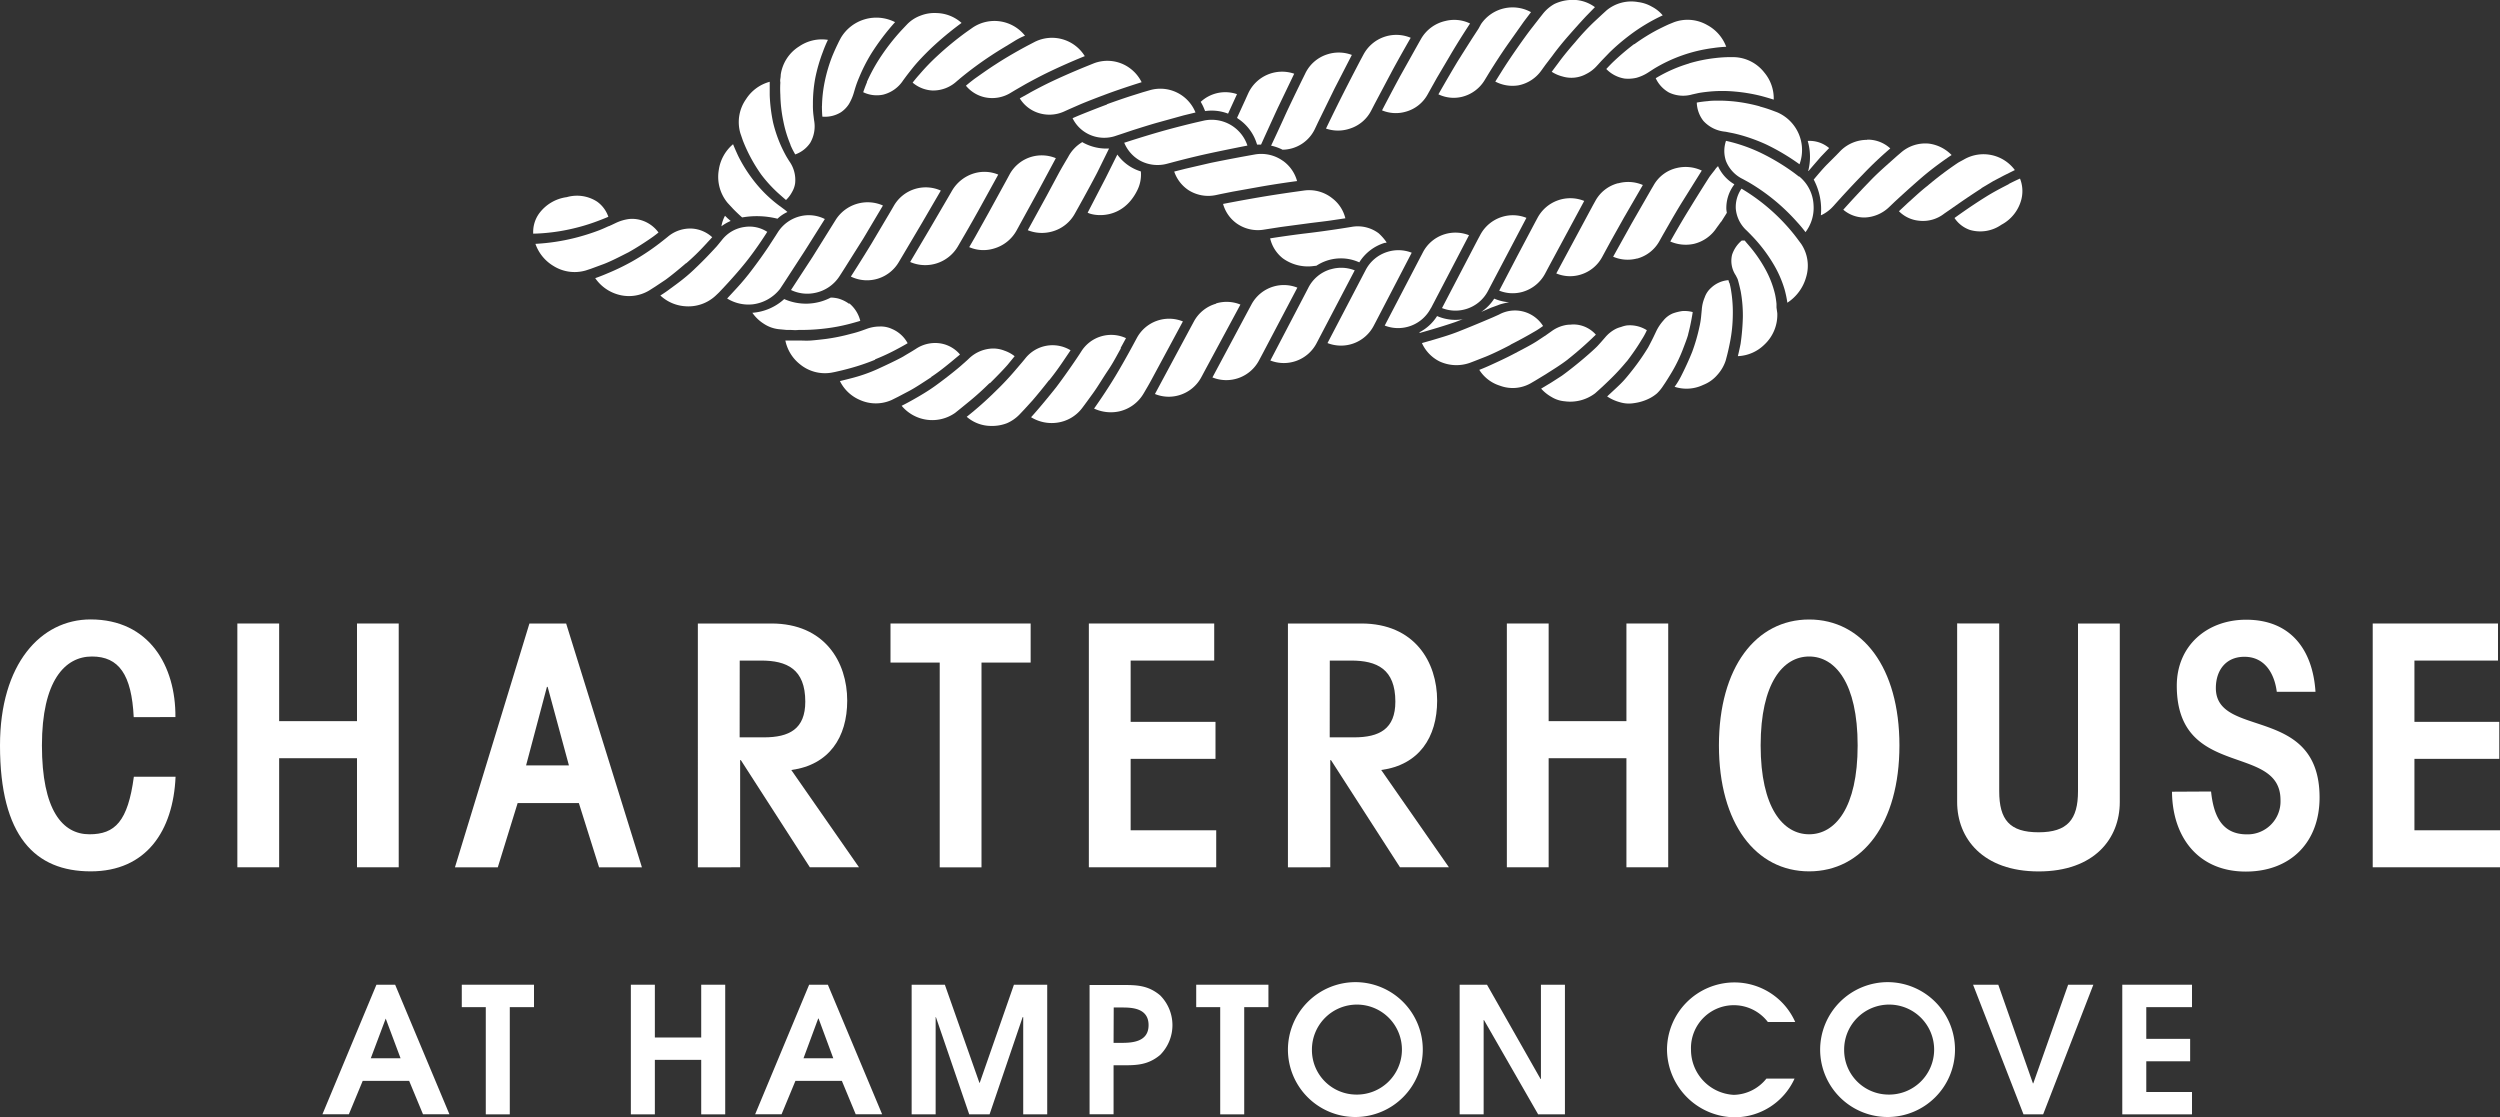 <?xml version="1.0" encoding="UTF-8"?> <svg xmlns="http://www.w3.org/2000/svg" viewBox="0 0 350 156.38"><rect x="0" y="0" width="350" height="156.38" fill="#333333" stroke="none"/> <defs> <style>.cls-1{fill:#fff;}</style> </defs> <title> Artboard 54</title> <g id="charterhouse"> <polygon class="cls-1" points="33.23 87.29 39.08 87.29 39.08 100.96 49.98 100.96 49.98 87.29 55.82 87.29 55.82 121.42 49.98 121.42 49.98 106.15 39.08 106.15 39.08 121.42 33.23 121.42 33.23 87.29"></polygon> <path class="cls-1" d="M76.67,96.16h-.1l-2.92,11h6Zm-2.55-8.87h5.14l10.61,34.14h-6l-2.83-9H72.47l-2.78,9h-6Z"></path> <polygon class="cls-1" points="124.67 92.76 124.67 87.29 144.29 87.29 144.29 92.76 137.41 92.76 137.41 121.43 131.56 121.43 131.56 92.76 124.67 92.76"></polygon> <polygon class="cls-1" points="152.44 121.42 152.44 87.29 169.99 87.29 169.99 92.48 158.29 92.48 158.29 101.06 170.17 101.06 170.17 106.24 158.29 106.24 158.29 116.24 170.27 116.24 170.27 121.42 152.44 121.42"></polygon> <polygon class="cls-1" points="210.96 87.29 216.81 87.29 216.81 100.96 227.7 100.96 227.7 87.29 233.55 87.29 233.55 121.42 227.7 121.42 227.7 106.15 216.81 106.15 216.81 121.42 210.96 121.42 210.96 87.29"></polygon> <polygon class="cls-1" points="332.18 121.42 332.18 87.29 349.72 87.29 349.72 92.48 338.02 92.48 338.02 101.06 349.9 101.06 349.9 106.24 338.02 106.24 338.02 116.24 350 116.24 350 121.42 332.18 121.42"></polygon> <path class="cls-1" d="M51.91,148.16h4.17L54,142.6h0Zm.79-10.3h2.62L62.92,156h-3.7l-1.94-4.68h-6.5L48.84,156h-3.7Z"></path> <polygon class="cls-1" points="68.01 141 64.65 141 64.65 137.86 74.76 137.86 74.76 141 71.37 141 71.37 156.01 68.01 156.01 68.01 141"></polygon> <polygon class="cls-1" points="88.32 137.86 91.68 137.86 91.68 145.25 98.17 145.25 98.17 137.86 101.53 137.86 101.53 156.01 98.17 156.01 98.17 148.38 91.68 148.38 91.68 156.01 88.32 156.01 88.32 137.86"></polygon> <path class="cls-1" d="M112.49,148.16h4.17l-2.06-5.57h-.05Zm.79-10.3h2.62L123.5,156h-3.7l-1.94-4.68h-6.5L109.42,156h-3.7Z"></path> <polygon class="cls-1" points="127.63 137.86 132.28 137.86 137.12 151.6 137.16 151.6 141.95 137.86 146.61 137.86 146.61 156.01 143.25 156.01 143.25 142.4 143.22 142.4 143.17 142.4 138.54 156.01 135.69 156.01 131.03 142.4 130.99 142.4 130.99 156.01 127.63 156.01 127.63 137.86"></polygon> <path class="cls-1" d="M155.9,146H157c1.45,0,3.8-.1,3.8-2.48s-2.31-2.47-3.68-2.47h-1.2Zm-3.36-8.1h4.56c1.94,0,3.6,0,5.32,1.45a5.91,5.91,0,0,1,0,8.34c-1.72,1.45-3.38,1.45-5.32,1.45h-1.2V156h-3.36Z"></path> <polygon class="cls-1" points="170.83 141 167.47 141 167.47 137.86 177.58 137.86 177.58 141 174.19 141 174.19 156.01 170.83 156.01 170.83 141"></polygon> <path class="cls-1" d="M189.8,153.24a6.3,6.3,0,1,0-6.13-6.27,6.23,6.23,0,0,0,6.13,6.27m0-15.74a9.44,9.44,0,1,1-9.49,9.49,9.47,9.47,0,0,1,9.49-9.49"></path> <polygon class="cls-1" points="204.35 137.86 208.18 137.86 215.68 151.06 215.73 151.06 215.73 137.86 219.09 137.86 219.09 156.01 215.34 156.01 207.76 142.81 207.71 142.81 207.71 156.01 204.35 156.01 204.35 137.86"></polygon> <path class="cls-1" d="M251.24,151a9.22,9.22,0,0,1-8.39,5.42,9.56,9.56,0,0,1-9.47-9.51,9.45,9.45,0,0,1,9.39-9.37,9.31,9.31,0,0,1,8.56,5.54h-3.83a6,6,0,0,0-10.76,3.88,6.32,6.32,0,0,0,6,6.32,6,6,0,0,0,4.56-2.28Z"></path> <path class="cls-1" d="M264.31,153.24a6.3,6.3,0,1,0-6.13-6.27,6.23,6.23,0,0,0,6.13,6.27m0-15.74a9.44,9.44,0,1,1-9.49,9.49,9.47,9.47,0,0,1,9.49-9.49"></path> <polygon class="cls-1" points="276.23 137.86 279.76 137.86 284.61 151.67 284.66 151.67 289.54 137.86 293.07 137.86 286.04 156.01 283.29 156.01 276.23 137.86"></polygon> <polygon class="cls-1" points="297.12 137.86 306.88 137.86 306.88 141 300.48 141 300.48 145.44 306.62 145.44 306.62 148.58 300.48 148.58 300.48 152.88 306.88 152.88 306.88 156.01 297.12 156.01 297.12 137.86"></polygon> <path class="cls-1" d="M273.23,21.71a5.41,5.41,0,0,0-3.15-1.6,5.17,5.17,0,0,0-3.93,1.24l-.55.47-1.26,1.12c-.75.67-1.73,1.54-2.67,2.54-1.89,1.94-3.61,3.88-3.61,3.88a4.55,4.55,0,0,0,3,1.09A5.19,5.19,0,0,0,264.47,29l.69-.66S267,26.62,269,24.89s4.2-3.17,4.2-3.17"></path> <path class="cls-1" d="M277.37,26.36l1.68-1,1.5-.79,1.53-.76A5.46,5.46,0,0,0,275,22.3c-.22.13-.68.36-.9.5a48.54,48.54,0,0,0-4.3,3.25c-1,.78-2,1.74-2.75,2.4l-1.2,1.12a4.55,4.55,0,0,0,2.82,1.33,4.81,4.81,0,0,0,3.53-1l2.22-1.54c.78-.54,1.85-1.26,3-2"></path> <path class="cls-1" d="M281.23,25.78c-.93.48-2.11,1.08-3.25,1.8-2.31,1.44-4.35,2.94-4.35,2.94a4.25,4.25,0,0,0,2.16,1.67,5.16,5.16,0,0,0,4.41-.73A5.57,5.57,0,0,0,283,27.88,4.75,4.75,0,0,0,282.8,25s-.65.28-1.58.76"></path> <path class="cls-1" d="M87.92,35.36c1.15-.64,2.24-1.35,3-1.87.39-.26.7-.49.93-.67l.34-.27a4.66,4.66,0,0,0-2.45-1.73A4.33,4.33,0,0,0,88,30.67a6.27,6.27,0,0,0-1.8.55l-.61.29h0l-.14.06-.14.07h0c-.1,0-.63.29-1.43.6a30.77,30.77,0,0,1-3.44,1.08,28.86,28.86,0,0,1-5.48.82,5.85,5.85,0,0,0,2.5,3.08,5.58,5.58,0,0,0,4.53.65l.73-.24,1.87-.69c1-.39,2.18-1,3.32-1.58"></path> <path class="cls-1" d="M131.71,26.68a5.15,5.15,0,0,0-6.57,2.13l-.36.62L122,34.12c-1.41,2.32-2.88,4.6-2.88,4.6a5.16,5.16,0,0,0,6.73-2.06l.51-.86,2.7-4.56,2.65-4.55"></path> <path class="cls-1" d="M96.08,36.85a30.59,30.59,0,0,0,2.56-2.48l1.07-1.16A4.63,4.63,0,0,0,96.87,32a4.87,4.87,0,0,0-3.42,1.18l-.53.42a32.68,32.68,0,0,1-4.42,3A32.09,32.09,0,0,1,85,38.29c-1,.43-1.67.65-1.67.65a5.79,5.79,0,0,0,3.11,2.27,5.51,5.51,0,0,0,4.44-.54l.88-.56,1.41-.94c.83-.6,1.88-1.47,2.86-2.31"></path> <path class="cls-1" d="M80.2,32a26.79,26.79,0,0,0,3.49-1.06c.91-.34,1.48-.59,1.48-.59a4.34,4.34,0,0,0-1.56-2.11,5.17,5.17,0,0,0-4.26-.64,5.74,5.74,0,0,0-3.91,2.34,4.44,4.44,0,0,0-.79,2.77s.74,0,1.8-.1A26.67,26.67,0,0,0,80.2,32"></path> <path class="cls-1" d="M147.81,22.14a5.19,5.19,0,0,0-3.39-.19,5.12,5.12,0,0,0-3.1,2.51l-.34.63-2.61,4.76-1.83,3.28-.85,1.47a5,5,0,0,0,3.44.2,5.29,5.29,0,0,0,3.19-2.53l.48-.88,2.54-4.63,2.48-4.62"></path> <path class="cls-1" d="M139.77,24.45a5.07,5.07,0,0,0-3.37-.19,5.36,5.36,0,0,0-3.14,2.48l-.36.62L130.19,32l-2.77,4.68a5.3,5.3,0,0,0,6.67-2.16l.5-.86s1.33-2.26,2.62-4.6l2.55-4.63"></path> <path class="cls-1" d="M115.47,30.66a5,5,0,0,0-3.34-.41,5.18,5.18,0,0,0-3.26,2.31l-.39.61-.91,1.4c-.54.81-1.31,1.9-2.14,3A33.59,33.59,0,0,1,103,40.49l-1.2,1.3a5.67,5.67,0,0,0,3.64.81,5.75,5.75,0,0,0,3.76-2.15l.56-.85,2.91-4.48,2.81-4.46"></path> <path class="cls-1" d="M123.59,28.76a5.3,5.3,0,0,0-6.58,2l-.38.61L113.74,36l-3,4.6a5.26,5.26,0,0,0,3.43.39,5.33,5.33,0,0,0,3.36-2.32l.54-.84,2.81-4.46,2.71-4.56"></path> <path class="cls-1" d="M107.35,32.42a4.53,4.53,0,0,0-3.07-.65,4.84,4.84,0,0,0-3.21,1.83l-.45.55-.29.35-.8.86c-.67.72-1.61,1.67-2.63,2.62s-2.1,1.74-3,2.39a17.7,17.7,0,0,1-1.45,1A5.64,5.64,0,0,0,96,42.88a5.58,5.58,0,0,0,4.16-1.46l.37-.35a5.1,5.1,0,0,0,.36-.37s1.93-2,3.53-4,3-4.25,3-4.25"></path> <path class="cls-1" d="M193.51,15.46a5,5,0,0,0,3.32.17,5,5,0,0,0,3.06-2.45l.48-.86.8-1.43L203,7.79c1.34-2.29,2.81-4.5,2.81-4.5a5.08,5.08,0,0,0-3.47-.35A5.25,5.25,0,0,0,199,5.35l-.36.63L196,10.7c-1.29,2.38-2.52,4.76-2.52,4.76"></path> <path class="cls-1" d="M185.64,18A5.17,5.17,0,0,0,189,18a5.06,5.06,0,0,0,3-2.58l.45-.87,2.46-4.64c1.25-2.31,2.59-4.62,2.59-4.62a5.21,5.21,0,0,0-6.62,2.36l-.34.63s-1.27,2.41-2.49,4.82S185.64,18,185.64,18"></path> <path class="cls-1" d="M236.49,8.88a20,20,0,0,0-4.69,2.07,4.44,4.44,0,0,0,1.85,2,4.59,4.59,0,0,0,3.26.27l.9-.2s.59-.11,1.53-.2a18.91,18.91,0,0,1,3.56,0,23.28,23.28,0,0,1,3.72.63c1,.27,1.7.5,1.7.5A5.62,5.62,0,0,0,247,10.15,5.58,5.58,0,0,0,242.78,8H242s-.75,0-1.8.12a21.16,21.16,0,0,0-3.72.75"></path> <path class="cls-1" d="M220.54,5.89c-.88,1-1.7,2-2.3,2.82l-1,1.34a5.05,5.05,0,0,0,1.49.65,4.33,4.33,0,0,0,3.36-.35,5,5,0,0,0,1.49-1.15l.64-.7,1.12-1.16A29.21,29.21,0,0,1,228.06,5a25.39,25.39,0,0,1,4.72-2.85A4.88,4.88,0,0,0,231.27.94a5.12,5.12,0,0,0-1.94-.65,5.42,5.42,0,0,0-4.41,1.16l-.56.51-1.28,1.19a34.31,34.31,0,0,0-2.55,2.75"></path> <path class="cls-1" d="M210.23,10l-.89,1.42a5.19,5.19,0,0,0,3.23.53,5.15,5.15,0,0,0,3.22-2.08l.57-.79,1-1.31c.59-.81,1.39-1.81,2.26-2.8s1.77-2,2.48-2.75L223.29,1a5.2,5.2,0,0,0-3.55-1,5.88,5.88,0,0,0-2.13.56A5.46,5.46,0,0,0,216,1.94l-.46.58-1.05,1.35c-.62.79-1.42,1.91-2.18,3s-1.51,2.22-2,3"></path> <path class="cls-1" d="M128.77,10.37c-.63.7-1,1.2-1,1.2a4.64,4.64,0,0,0,2.78,1.1,4.86,4.86,0,0,0,3.39-1.29l.52-.44a49,49,0,0,1,4.29-3.16c1.14-.76,2.31-1.43,3.22-2S143.5,5,143.5,5a5.46,5.46,0,0,0-7.32-1.14l-.84.59a43.76,43.76,0,0,0-4.13,3.39,29.92,29.92,0,0,0-2.45,2.54"></path> <path class="cls-1" d="M201.41,13.22a4.93,4.93,0,0,0,3.29.33,5.13,5.13,0,0,0,3.14-2.31l.51-.84s1.36-2.24,2.87-4.38l2.12-3,1-1.32a5.34,5.34,0,0,0-7,1.68L207,4l-.93,1.43c-.55.86-1.27,2-2,3.16-1.4,2.33-2.7,4.63-2.7,4.63"></path> <path class="cls-1" d="M155,14.62c-1.24.46-2.45.94-3.35,1.3s-1.49.63-1.49.63a4.88,4.88,0,0,0,2.31,2.27,5,5,0,0,0,3.85.16l.67-.22,1.58-.53c1-.31,2.25-.72,3.54-1.08l3.61-1,1.65-.4a5.3,5.3,0,0,0-6.4-3.12l-1,.29-1.59.5c-1,.32-2.21.74-3.43,1.18"></path> <path class="cls-1" d="M173.24,16.56A6.47,6.47,0,0,1,175.91,20l.08.24c.19,0,.38,0,.56,0,.38-.84,1.46-3.22,2.35-5.15l2.29-4.77a5.22,5.22,0,0,0-6.43,2.73l-.3.66h0l-.11.25-1.17,2.55.06,0"></path> <path class="cls-1" d="M136.48,11c-.76.57-1.25,1-1.25,1a4.75,4.75,0,0,0,2.64,1.62,4.92,4.92,0,0,0,3.68-.66l.6-.36,1.44-.83c.86-.47,2-1.09,3.27-1.7s2.46-1.14,3.42-1.55,1.59-.66,1.59-.66a5.39,5.39,0,0,0-7-2l-.9.47S141.59,7.57,139.4,9c-1.1.7-2.16,1.47-2.92,2"></path> <path class="cls-1" d="M144.16,13l-1.39.77a4.76,4.76,0,0,0,2.48,2,5,5,0,0,0,3.79-.19l.64-.29,1.53-.67c.92-.39,2.16-.87,3.44-1.35,2.54-.95,5.18-1.76,5.18-1.76a5.43,5.43,0,0,0-2.51-2.48,5.32,5.32,0,0,0-4.17-.17l-.94.38s-2.5,1-4.87,2.12c-1.17.55-2.34,1.17-3.18,1.63"></path> <path class="cls-1" d="M168.72,15.55a6.4,6.4,0,0,1,3.21.36l1.25-2.73a5.06,5.06,0,0,0-5.08,1.08,6.77,6.77,0,0,1,.52,1.06Z"></path> <path class="cls-1" d="M157.4,20a5.1,5.1,0,0,0,2.16,2.46,5.16,5.16,0,0,0,3.85.46l.68-.18s2.58-.7,5.22-1.27,5.33-1.09,5.33-1.09a5.27,5.27,0,0,0-6.17-3.48l-1,.23s-2.58.6-5.12,1.33-5,1.54-5,1.54"></path> <path class="cls-1" d="M228.78,6.17A35.32,35.32,0,0,0,226,8.52c-.34.32-.6.59-.81.81l-.31.33A4.57,4.57,0,0,0,227.45,11a5.13,5.13,0,0,0,1.66-.11,5.93,5.93,0,0,0,1.65-.75l.79-.51a21.16,21.16,0,0,1,8.33-2.91,16.83,16.83,0,0,1,1.79-.17A5.71,5.71,0,0,0,239,3.5a5.51,5.51,0,0,0-4.67-.38l-.71.29s-.67.3-1.61.78a26.58,26.58,0,0,0-3.2,2"></path> <path class="cls-1" d="M240.54,23.25a2.51,2.51,0,0,0-.46.53l-.4.51-.33.43c-.33.51-1.59,2.49-2.79,4.46-1.41,2.26-2.72,4.63-2.72,4.63a5.41,5.41,0,0,0,3.31.33,5.25,5.25,0,0,0,3.16-2.22l.61-.84L241,31l.76-1.21a4.73,4.73,0,0,1-.07-.47,5.41,5.41,0,0,1,1-3.34l.12-.18a5.61,5.61,0,0,1-2.27-2.5"></path> <path class="cls-1" d="M184.3,37.2a6.22,6.22,0,0,1,6-.47A6.38,6.38,0,0,1,193.86,34c.09,0,.18,0,.27-.06A7.07,7.07,0,0,0,193,32.65a4.88,4.88,0,0,0-3.76-.89l-1,.16s-2.6.42-5.23.73-5.19.72-5.19.72a5,5,0,0,0,1.78,2.8,6,6,0,0,0,4,1.11Z"></path> <path class="cls-1" d="M179.65,22.55a5.22,5.22,0,0,0-4-.92l-1,.18s-2.61.47-5.18,1l-3.5.81-1.58.4a5.08,5.08,0,0,0,2,2.6,5.15,5.15,0,0,0,3.84.69l.7-.15,1.65-.33,3.64-.65c2.68-.48,5.37-.83,5.37-.83a5.13,5.13,0,0,0-2-2.85"></path> <path class="cls-1" d="M246.37,14.89a23.09,23.09,0,0,0-3.71-.7c-.68-.06-1.33-.1-1.93-.1s-1.17,0-1.63.07a15.58,15.58,0,0,0-1.55.2,4.38,4.38,0,0,0,.92,2.56,4.7,4.7,0,0,0,3,1.51,4.4,4.4,0,0,1,.45.08l.46.09s.61.11,1.52.37a24.66,24.66,0,0,1,3.34,1.24A30.26,30.26,0,0,1,251.93,23a5.75,5.75,0,0,0-3.13-7.28l-.72-.27a17.86,17.86,0,0,0-1.71-.54"></path> <path class="cls-1" d="M171.23,28.55a5,5,0,0,0,1.89,2.72,5.14,5.14,0,0,0,3.82.88l.7-.11,1.67-.26,3.67-.49c1.34-.18,2.71-.32,3.7-.48l1.67-.25a5,5,0,0,0-1.83-2.8,5.18,5.18,0,0,0-3.93-1.09l-1,.14s-2.63.36-5.22.8-5.14.94-5.14.94"></path> <path class="cls-1" d="M213.26,40.83a5.19,5.19,0,0,0,3.07-2.55l.46-.87,5-9.28a5.2,5.2,0,0,0-6.53,2.36l-.34.63-2.53,4.78-2.5,4.79a5.08,5.08,0,0,0,3.38.14"></path> <path class="cls-1" d="M209.65,42.75l.28-.11a9.31,9.31,0,0,1,1.36-.32,6.47,6.47,0,0,1-1.87-.42l-.23-.09a6.36,6.36,0,0,1-1.82,1.86l1.37-.59Z"></path> <path class="cls-1" d="M229.2,36.2a5.07,5.07,0,0,0,3.11-2.43l.48-.86.82-1.43c.49-.86,1.15-2,1.84-3.12l2.8-4.48a5.33,5.33,0,0,0-3.46-.37,5,5,0,0,0-3.27,2.41l-.37.63-2.7,4.7-2.61,4.69a5.14,5.14,0,0,0,3.34.25"></path> <path class="cls-1" d="M226.54,25.65a5.06,5.06,0,0,0-3.19,2.48l-.35.63-5.12,9.52a5,5,0,0,0,3.36.18,5.1,5.1,0,0,0,3.08-2.51l.47-.87.79-1.45,1.76-3.14L230,25.9a5.2,5.2,0,0,0-3.43-.24"></path> <path class="cls-1" d="M205.27,43.26a5.11,5.11,0,0,0,3.06-2.55l.46-.88,4.91-9.33a5.09,5.09,0,0,0-3.4-.14,5.18,5.18,0,0,0-3.08,2.56l-.34.63-5,9.58a5.12,5.12,0,0,0,3.39.13"></path> <path class="cls-1" d="M178,20.4a6.87,6.87,0,0,1,1.56.56A5.08,5.08,0,0,0,184.11,18l.42-.89,2.31-4.72,2.42-4.7a5.22,5.22,0,0,0-3.44-.08,5.13,5.13,0,0,0-3.07,2.65l-.32.65s-1.2,2.43-2.35,4.88c-.9,2-1.8,3.92-2.13,4.61"></path> <path class="cls-1" d="M204.88,44.68a6.38,6.38,0,0,1-3.46-.34l-.23-.09a6.4,6.4,0,0,1-2.45,2.26.79.79,0,0,1,0,.11c.57-.16,2.86-.8,5-1.53l1.08-.41"></path> <path class="cls-1" d="M178.24,40.13a5.16,5.16,0,0,0-3.07,2.56l-.34.63-5.09,9.52a5.18,5.18,0,0,0,6.51-2.36l.47-.88,4.91-9.33a5.13,5.13,0,0,0-3.39-.14"></path> <path class="cls-1" d="M219.5,50.31a49.94,49.94,0,0,0,3.92-3.46,4.24,4.24,0,0,0-2.67-1.4,4.13,4.13,0,0,0-.89,0,3.71,3.71,0,0,0-.89.11,4.81,4.81,0,0,0-1.72.79l-.78.55-1.36.9c-.83.53-1.94,1.09-3.11,1.71s-2.4,1.18-3.34,1.61-1.56.66-1.56.66A5.26,5.26,0,0,0,210,54a5.1,5.1,0,0,0,4.28-.33l.65-.38,1.5-.91c.88-.57,2-1.24,3.08-2.07"></path> <path class="cls-1" d="M186.25,37.71a5.11,5.11,0,0,0-3.07,2.55l-.33.64-5,9.57a5.17,5.17,0,0,0,6.47-2.42l.46-.88,4.88-9.32a5.13,5.13,0,0,0-3.38-.14"></path> <path class="cls-1" d="M227.74,50.61c.84-1.09,1.57-2.17,2.06-3a9.52,9.52,0,0,0,.76-1.38,4.45,4.45,0,0,0-2.8-.67,3.94,3.94,0,0,0-.82.22,3.6,3.6,0,0,0-.8.3,4.82,4.82,0,0,0-1.43,1.17l-.63.72-.3.33c-.19.22-.47.48-.81.79-.69.63-1.67,1.47-2.73,2.31-.52.41-1.07.84-1.59,1.21l-1.43.92-1.46.88a5.67,5.67,0,0,0,1.46,1.17,4.16,4.16,0,0,0,1.84.6,5.76,5.76,0,0,0,4.26-1.12l.58-.52s.54-.48,1.3-1.22a30.55,30.55,0,0,0,2.54-2.73"></path> <path class="cls-1" d="M194.25,35.26a5.14,5.14,0,0,0-3.07,2.57l-.33.63-5,9.57a5.17,5.17,0,0,0,6.47-2.42l.46-.88,4.86-9.35a5.1,5.1,0,0,0-3.39-.12"></path> <path class="cls-1" d="M200.33,43.15l.46-.88,4.87-9.34a5.17,5.17,0,0,0-3.4-.14,5.11,5.11,0,0,0-3.07,2.57l-.33.63-5,9.59a5.16,5.16,0,0,0,6.46-2.44"></path> <path class="cls-1" d="M211.48,48.25c1.2-.61,2.35-1.24,3.18-1.73a10.54,10.54,0,0,0,1-.62l.37-.26a4.65,4.65,0,0,0-6.17-1.6l-.87.39s-2.31,1-4.84,2c-1.27.5-2.51.85-3.47,1.14l-1.61.46a5.29,5.29,0,0,0,2.49,2.58,5.62,5.62,0,0,0,4.24.18l.68-.26,1.58-.62c.95-.39,2.21-1,3.41-1.63"></path> <path class="cls-1" d="M251.73,33.56s-.42-.59-1.1-1.39a27.33,27.33,0,0,0-6.82-5.76,4.51,4.51,0,0,0-.8,2.79,4.67,4.67,0,0,0,1.54,3.09l.33.33.32.33A21.36,21.36,0,0,1,248.3,37a15.57,15.57,0,0,1,1.54,3.51,14.63,14.63,0,0,1,.39,1.87,6.27,6.27,0,0,0,2.62-3.56,5.49,5.49,0,0,0-.68-4.67Z"></path> <path class="cls-1" d="M251.85,24.72l-.6-.46a30.15,30.15,0,0,0-4.74-2.86,22.83,22.83,0,0,0-3.35-1.29c-.92-.27-1.52-.39-1.52-.39a4.35,4.35,0,0,0,0,2.83A4.75,4.75,0,0,0,244,25.07l.82.45a27.93,27.93,0,0,1,4.18,3,28.86,28.86,0,0,1,2.65,2.63,17,17,0,0,1,1.12,1.35,5.61,5.61,0,0,0,1.13-3.74,5.48,5.48,0,0,0-2-4.05"></path> <path class="cls-1" d="M242.09,39.62l-.11-.4a4,4,0,0,0-2.44,1.09,3.14,3.14,0,0,0-.88,1.32,5.32,5.32,0,0,0-.41,1.72l-.09.93a11,11,0,0,1-.25,1.53,25.07,25.07,0,0,1-1,3.44c-.48,1.21-1.07,2.46-1.56,3.42s-.91,1.48-.91,1.48a5.41,5.41,0,0,0,4-.26,5,5,0,0,0,2-1.42,5.56,5.56,0,0,0,1.16-2l.2-.76s.19-.72.39-1.76a20.16,20.16,0,0,0,.4-3.75,18.74,18.74,0,0,0-.24-3.54,8.82,8.82,0,0,0-.24-1.1"></path> <path class="cls-1" d="M248.71,43.06s0-.19,0-.52a12,12,0,0,0-.21-1.37,13.87,13.87,0,0,0-1.4-3.57,19.49,19.49,0,0,0-2-2.93c-.37-.44-.66-.76-.84-1l-.41,0a4.38,4.38,0,0,0-1.36,2,3.65,3.65,0,0,0,.51,2.87l.19.37a1.8,1.8,0,0,1,.15.4s.16.56.36,1.48A19,19,0,0,1,244,44.4a31.64,31.64,0,0,1-.32,3.75c-.2,1-.38,1.71-.38,1.71a5.6,5.6,0,0,0,3.7-1.6,5.7,5.7,0,0,0,1.82-4.42Z"></path> <path class="cls-1" d="M236.33,46.84c.16-.61.29-1.16.38-1.63.19-.93.27-1.52.27-1.52a4.45,4.45,0,0,0-1.47-.14,6.68,6.68,0,0,0-1.32.33,3.35,3.35,0,0,0-1.32,1,6.36,6.36,0,0,0-1,1.5l-.4.84s-.27.56-.73,1.42a31.49,31.49,0,0,1-2,2.91c-.41.53-.84,1.07-1.27,1.56s-.84.87-1.21,1.22L225,55.5a6,6,0,0,0,1.75.8,4.34,4.34,0,0,0,2,.14,6.74,6.74,0,0,0,2.28-.72,5.28,5.28,0,0,0,.94-.64,5.67,5.67,0,0,0,.75-.88l.43-.64s.4-.61.93-1.5a21.16,21.16,0,0,0,1.62-3.41c.24-.63.47-1.22.64-1.8"></path> <path class="cls-1" d="M170.24,42.52A5.11,5.11,0,0,0,167.15,45l-.34.63-5.12,9.53a5.11,5.11,0,0,0,3.39.17,5.17,5.17,0,0,0,3.11-2.53l.47-.88,5-9.28a5.1,5.1,0,0,0-3.38-.17"></path> <path class="cls-1" d="M121.39,11.48c-.36.87-.54,1.43-.54,1.43a4.36,4.36,0,0,0,2.79.34,4.69,4.69,0,0,0,2.8-2l.4-.54s.38-.51,1-1.28,1.53-1.73,2.51-2.67a45,45,0,0,1,4.27-3.55,5.42,5.42,0,0,0-3.47-1.38,5.34,5.34,0,0,0-2.28.36A5,5,0,0,0,127,3.4l-.72.76A29.94,29.94,0,0,0,123,8.41a24,24,0,0,0-1.64,3.07"></path> <path class="cls-1" d="M110.65,20.26a10.7,10.7,0,0,0,.48,1l.2.36A4.23,4.23,0,0,0,113.43,20a4.61,4.61,0,0,0,.54-3.17l-.08-.65a11,11,0,0,1-.08-1.58,19.44,19.44,0,0,1,.32-3.63,22.85,22.85,0,0,1,1.07-3.7,16.76,16.76,0,0,1,.71-1.69,5.6,5.6,0,0,0-4,.9,5.61,5.61,0,0,0-2.61,4s0,.27-.05.54,0,.54,0,.54-.06.72,0,1.75a19.81,19.81,0,0,0,.42,3.67,16.69,16.69,0,0,0,1,3.28"></path> <path class="cls-1" d="M115.07,14.81c0,.93.06,1.52.06,1.52a4.24,4.24,0,0,0,2.61-.62,4,4,0,0,0,1.09-1.11,6.89,6.89,0,0,0,.71-1.63l.19-.64a15,15,0,0,1,.55-1.49,23.72,23.72,0,0,1,1.65-3.26,32.74,32.74,0,0,1,3.38-4.48,5.77,5.77,0,0,0-7.6,2.22l-.25.47-.23.48s-.32.65-.71,1.59a21.47,21.47,0,0,0-1.05,3.53,18.64,18.64,0,0,0-.39,3.43"></path> <path class="cls-1" d="M104,19.67a22.13,22.13,0,0,0,2.58,4.78A18.89,18.89,0,0,0,108.9,27c.69.62,1.14,1,1.14,1a4.36,4.36,0,0,0,.86-1.14,3.28,3.28,0,0,0,.42-1.22,4.5,4.5,0,0,0-.84-3.1l-.35-.57s-.3-.51-.71-1.38a18.73,18.73,0,0,1-1.19-3.45,22.63,22.63,0,0,1-.47-3.84c0-.56,0-1,0-1.34s0-.51,0-.51a5.69,5.69,0,0,0-3.32,2.44,5.57,5.57,0,0,0-.79,4.76Z"></path> <path class="cls-1" d="M156.87,48.75l.77-1.41a4.94,4.94,0,0,0-6.29,1.91l-.38.58s-1.44,2.18-3.09,4.37c-.83,1.05-1.71,2.11-2.38,2.9s-1.15,1.31-1.15,1.31a5.51,5.51,0,0,0,3.52.78,5.29,5.29,0,0,0,3.66-2.1l.6-.81s.39-.53,1-1.38,1.28-2,2-3.06,1.33-2.26,1.81-3.1"></path> <path class="cls-1" d="M122.51,50.31a29.49,29.49,0,0,0,3.2-1.5c.83-.44,1.36-.76,1.36-.76a4.48,4.48,0,0,0-2.2-2,3.73,3.73,0,0,0-1.71-.34,5.31,5.31,0,0,0-1.82.33l-.64.23a14.33,14.33,0,0,1-1.55.46,26.67,26.67,0,0,1-3.59.73c-.67.08-1.36.16-2,.21s-1.26,0-1.79,0c-1.08,0-1.82,0-1.82,0A5.69,5.69,0,0,0,112,51a5.5,5.5,0,0,0,4.36,1.18l.52-.1.52-.12s.69-.15,1.66-.42a29.57,29.57,0,0,0,3.46-1.18"></path> <path class="cls-1" d="M165.61,45a5.13,5.13,0,0,0-6.47,2.35l-.33.61s-1.23,2.32-2.64,4.67-3,4.57-3,4.57a5.57,5.57,0,0,0,3.54.39,5.31,5.31,0,0,0,3.37-2.46l.51-.87s.34-.57.8-1.44l1.72-3.19,2.5-4.64"></path> <path class="cls-1" d="M146.87,53.26c.81-1,1.57-2.08,2.11-2.89l.9-1.33a4.86,4.86,0,0,0-6.38,1.19l-.44.53L142,52c-.65.76-1.57,1.76-2.53,2.68a47.76,47.76,0,0,1-4.13,3.67,5.22,5.22,0,0,0,3.44,1.28,5.73,5.73,0,0,0,2.19-.38,5.47,5.47,0,0,0,1.77-1.23l.7-.74,1.12-1.23c.66-.77,1.51-1.8,2.31-2.83"></path> <path class="cls-1" d="M138.59,53.65c.94-.93,1.82-1.83,2.46-2.56l1-1.22a4.74,4.74,0,0,0-1.41-.77,4.33,4.33,0,0,0-1.54-.31,5,5,0,0,0-3.43,1.39l-.51.47-.34.3c-.22.2-.53.47-.9.77-.75.62-1.8,1.44-2.93,2.26s-2.28,1.48-3.2,2-1.56.83-1.56.83a5.58,5.58,0,0,0,7.48,1l.81-.65,1.31-1.07c.78-.64,1.76-1.51,2.7-2.45"></path> <path class="cls-1" d="M130.37,52.77c1.07-.7,2.1-1.54,2.83-2.14l1.2-1a4.53,4.53,0,0,0-2.66-1.54,4.85,4.85,0,0,0-3.53.76l-.58.36-1.42.84c-.85.45-2,1-3.31,1.6s-2.56,1-3.59,1.27-1.72.43-1.72.43A5.52,5.52,0,0,0,120.4,56a5.42,5.42,0,0,0,4.43,0l.94-.47,1.5-.79c.88-.46,2-1.22,3.1-1.93"></path> <path class="cls-1" d="M253.2,23.94c.62-.74,1.23-1.43,1.72-2l1.16-1.21a4.23,4.23,0,0,0-3-1,7.92,7.92,0,0,1,.07,4.2"></path> <path class="cls-1" d="M261.4,19.58a5.26,5.26,0,0,0-3.77,1.58l-.5.52h0l-.19.19L255.81,23c-.55.55-1.21,1.33-1.89,2.14a8.89,8.89,0,0,1,1,5l.17-.07a5.28,5.28,0,0,0,1.55-1.18l.46-.51.17-.19h0s1.69-1.89,3.54-3.78a51.63,51.63,0,0,1,3.83-3.63,4.67,4.67,0,0,0-3.25-1.23"></path> <path class="cls-1" d="M151.48,19.92A5.28,5.28,0,0,0,149.53,22s-.8,1.33-1.28,2.21l-1.75,3.26-2.61,4.76a5.32,5.32,0,0,0,3.45.17,5.19,5.19,0,0,0,3.16-2.53s1.88-3.34,3.11-5.71l1.66-3.37a6.81,6.81,0,0,1-3.79-.91"></path> <path class="cls-1" d="M156.43,21.63,154.8,24.9l-2.53,4.88c1,.51,4.85,1,6.91-3.06a4.92,4.92,0,0,0,.54-2.72,6.32,6.32,0,0,1-3.3-2.37"></path> <path class="cls-1" d="M102.59,29.19s.49.52,1.25,1.2l.07.05a11.91,11.91,0,0,1,4.94.18,5,5,0,0,1,1.39-.94,6.74,6.74,0,0,0-.57-.46l-.53-.39a18.42,18.42,0,0,1-3.71-3.66,20.46,20.46,0,0,1-2.06-3.29c-.47-1-.74-1.69-.74-1.69a5.78,5.78,0,0,0-2,3.61,5.7,5.7,0,0,0,1.24,4.61Z"></path> <path class="cls-1" d="M102.29,30.93l-.43-.37-.36-.35a4.57,4.57,0,0,0-.5,1.47,6.2,6.2,0,0,1,1.28-.74"></path> <path class="cls-1" d="M118.88,42.54a4.78,4.78,0,0,0-1.5-.74,4.57,4.57,0,0,0-1.07-.14,7.51,7.51,0,0,1-6.52.21,7.39,7.39,0,0,1-4.46,1.92,5.51,5.51,0,0,0,1.58,1.52,4.69,4.69,0,0,0,2.15.78l1.06.1.47,0c.3,0,.72.06,1.24,0a27.19,27.19,0,0,0,3.67-.2,24.93,24.93,0,0,0,3.45-.65c.91-.24,1.49-.42,1.49-.42a4.64,4.64,0,0,0-1.55-2.46"></path> <path class="cls-1" d="M18.72,100.4c-.29-5.94-2.07-8.49-5.85-8.49s-7,3.39-7,12.45,2.87,12.44,6.65,12.44c3.58,0,5.38-1.79,6.22-8.06h5.84c-.33,7.59-4.1,13.25-11.88,13.25S0,117.09,0,104.36C0,92.95,5.7,86.72,12.68,86.72c8.21,0,11.93,6.51,11.88,13.67Z"></path> <path class="cls-1" d="M103.55,103.23h3.39c3.58,0,5.8-1.18,5.8-5,0-4.57-2.59-5.75-6.18-5.75h-3Zm-5.85,18.2V87.29H108c7.45,0,10.61,5.38,10.61,10.8,0,5.14-2.54,9-7.83,9.71l9.48,13.62h-6.88l-9.66-15h-.1v15Z"></path> <path class="cls-1" d="M186.16,103.23h3.39c3.58,0,5.8-1.18,5.8-5,0-4.57-2.59-5.75-6.18-5.75h-3Zm-5.85,18.2V87.29h10.28c7.45,0,10.61,5.38,10.61,10.8,0,5.14-2.54,9-7.83,9.71l9.48,13.62H196l-9.66-15h-.1v15Z"></path> <path class="cls-1" d="M253.28,91.91c-3.63,0-6.79,3.68-6.79,12.45s3.16,12.44,6.79,12.44,6.79-3.68,6.79-12.44-3.16-12.45-6.79-12.45m12.64,12.45c0,10.94-5.18,17.63-12.64,17.63s-12.63-6.69-12.63-17.63,5.19-17.63,12.63-17.63,12.64,6.7,12.64,17.63"></path> <path class="cls-1" d="M279.89,87.29v23.48c0,4,1.46,5.75,5.51,5.75s5.52-1.79,5.52-5.75V87.29h5.85v25c0,5.09-3.54,9.71-11.36,9.71S274,117.37,274,112.28v-25Z"></path> <path class="cls-1" d="M309.55,110.81c.33,3.16,1.37,6,5,6a4.61,4.61,0,0,0,4.72-4.81c0-8-14.52-2.83-14.52-16,0-5.61,4.24-9.24,9.71-9.24,6.27,0,9.33,4.24,9.71,10.09h-5.42c-.33-2.59-1.7-4.9-4.53-4.9-2.59,0-4,1.88-4,4.38,0,7.12,14.52,2.31,14.52,15.32,0,6.27-4.06,10.37-10.33,10.37-6.65,0-10.28-4.81-10.33-11.18Z"></path> </g> </svg> 